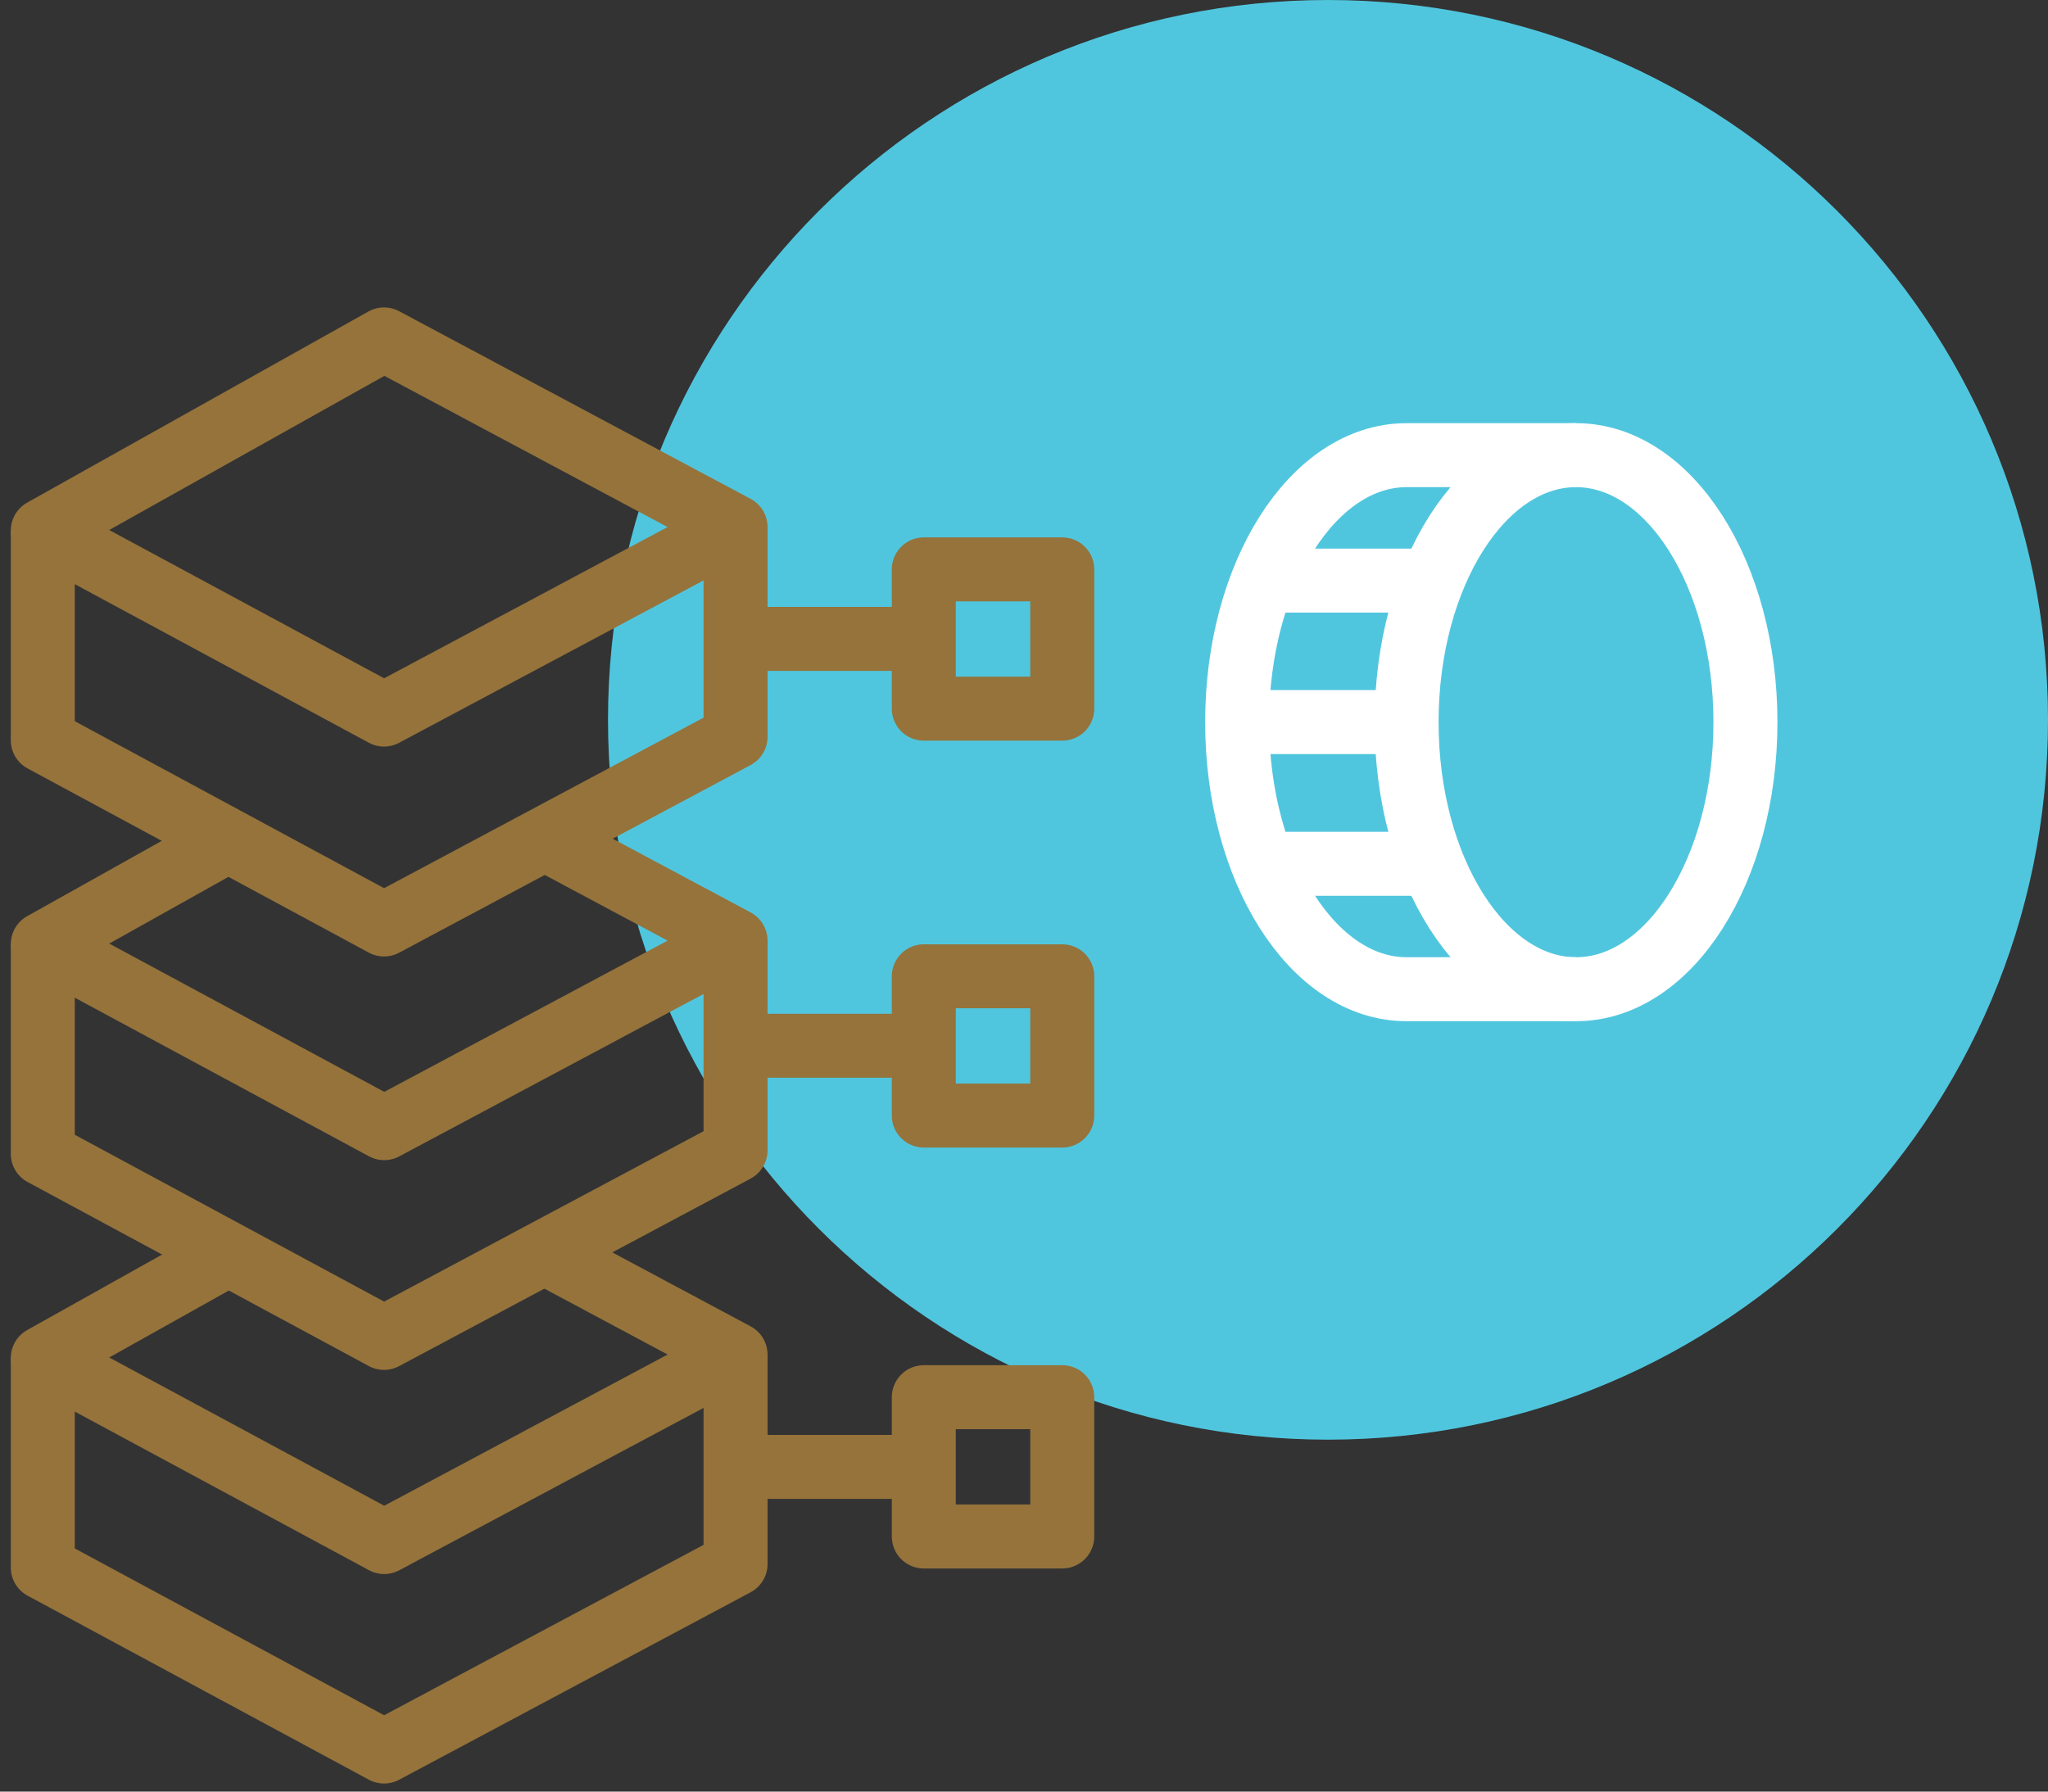 <svg width="64" height="56" viewBox="0 0 64 56" fill="none" xmlns="http://www.w3.org/2000/svg">
<rect x="0" y="0" width="64" height="56" fill="#333333" stroke="none"/>
<g clip-path="url(#clip0_25187_2965)">
<path d="M41.5 45C53.926 45 64 34.926 64 22.5C64 10.074 53.926 0 41.5 0C29.074 0 19 10.074 19 22.5C19 34.926 29.074 45 41.5 45Z" fill="#50C6DE"/>
<path d="M12.001 10.609L1.337 16.583L12.001 22.336L22.986 16.475L12.001 10.609Z" stroke="#95733B" stroke-width="2" stroke-linejoin="round"/>
<path d="M22.986 16.477V23.031L12.001 28.897L1.337 23.139V16.584" stroke="#95733B" stroke-width="2" stroke-linejoin="round"/>
<path d="M17.017 26.211L22.986 29.402L12.006 35.263L1.337 29.51L7.134 26.265" stroke="#95733B" stroke-width="2" stroke-linejoin="round"/>
<path d="M22.986 29.398V35.958L12.001 41.819L1.337 36.066V29.511" stroke="#95733B" stroke-width="2" stroke-linejoin="round"/>
<path d="M17.017 39.148L22.986 42.34L12.006 48.2L1.337 42.447L7.134 39.202" stroke="#95733B" stroke-width="2" stroke-linejoin="round"/>
<path d="M22.986 42.328V48.888L12.001 54.748L1.337 48.996V42.441" stroke="#95733B" stroke-width="2" stroke-linejoin="round"/>
<path d="M22.986 19.969H29.521" stroke="#95733B" stroke-width="2" stroke-linejoin="round"/>
<path d="M33.195 17.797H28.869V22.151H33.195V17.797Z" stroke="#95733B" stroke-width="2" stroke-linejoin="round"/>
<path d="M22.986 32.687H29.521" stroke="#95733B" stroke-width="2" stroke-linejoin="round"/>
<path d="M33.195 30.516H28.869V34.869H33.195V30.516Z" stroke="#95733B" stroke-width="2" stroke-linejoin="round"/>
<path d="M22.986 45.852H29.521" stroke="#95733B" stroke-width="2" stroke-linejoin="round"/>
<path d="M33.195 43.672H28.869V48.026H33.195V43.672Z" stroke="#95733B" stroke-width="2" stroke-linejoin="round"/>
<path d="M49.25 30.92C52.174 30.92 54.545 27.183 54.545 22.573C54.545 17.963 52.174 14.227 49.25 14.227C46.326 14.227 43.956 17.963 43.956 22.573C43.956 27.183 46.326 30.92 49.25 30.92Z" stroke="white" stroke-width="2" stroke-miterlimit="10"/>
<path d="M49.25 14.227H43.956C41.03 14.227 38.661 17.967 38.661 22.573C38.661 27.18 41.03 30.92 43.956 30.92H49.25" stroke="white" stroke-width="2" stroke-miterlimit="10"/>
<path d="M44.763 18.148H39.463" stroke="white" stroke-width="2" stroke-miterlimit="10"/>
<path d="M44.763 27H39.463" stroke="white" stroke-width="2" stroke-miterlimit="10"/>
<path d="M44.763 22.57H39.463" stroke="white" stroke-width="2" stroke-miterlimit="10"/>
</g>
<defs>
<clipPath id="clip0_25187_2965">
<rect width="64" height="56" fill="white"/>
</clipPath>
</defs>
</svg>
